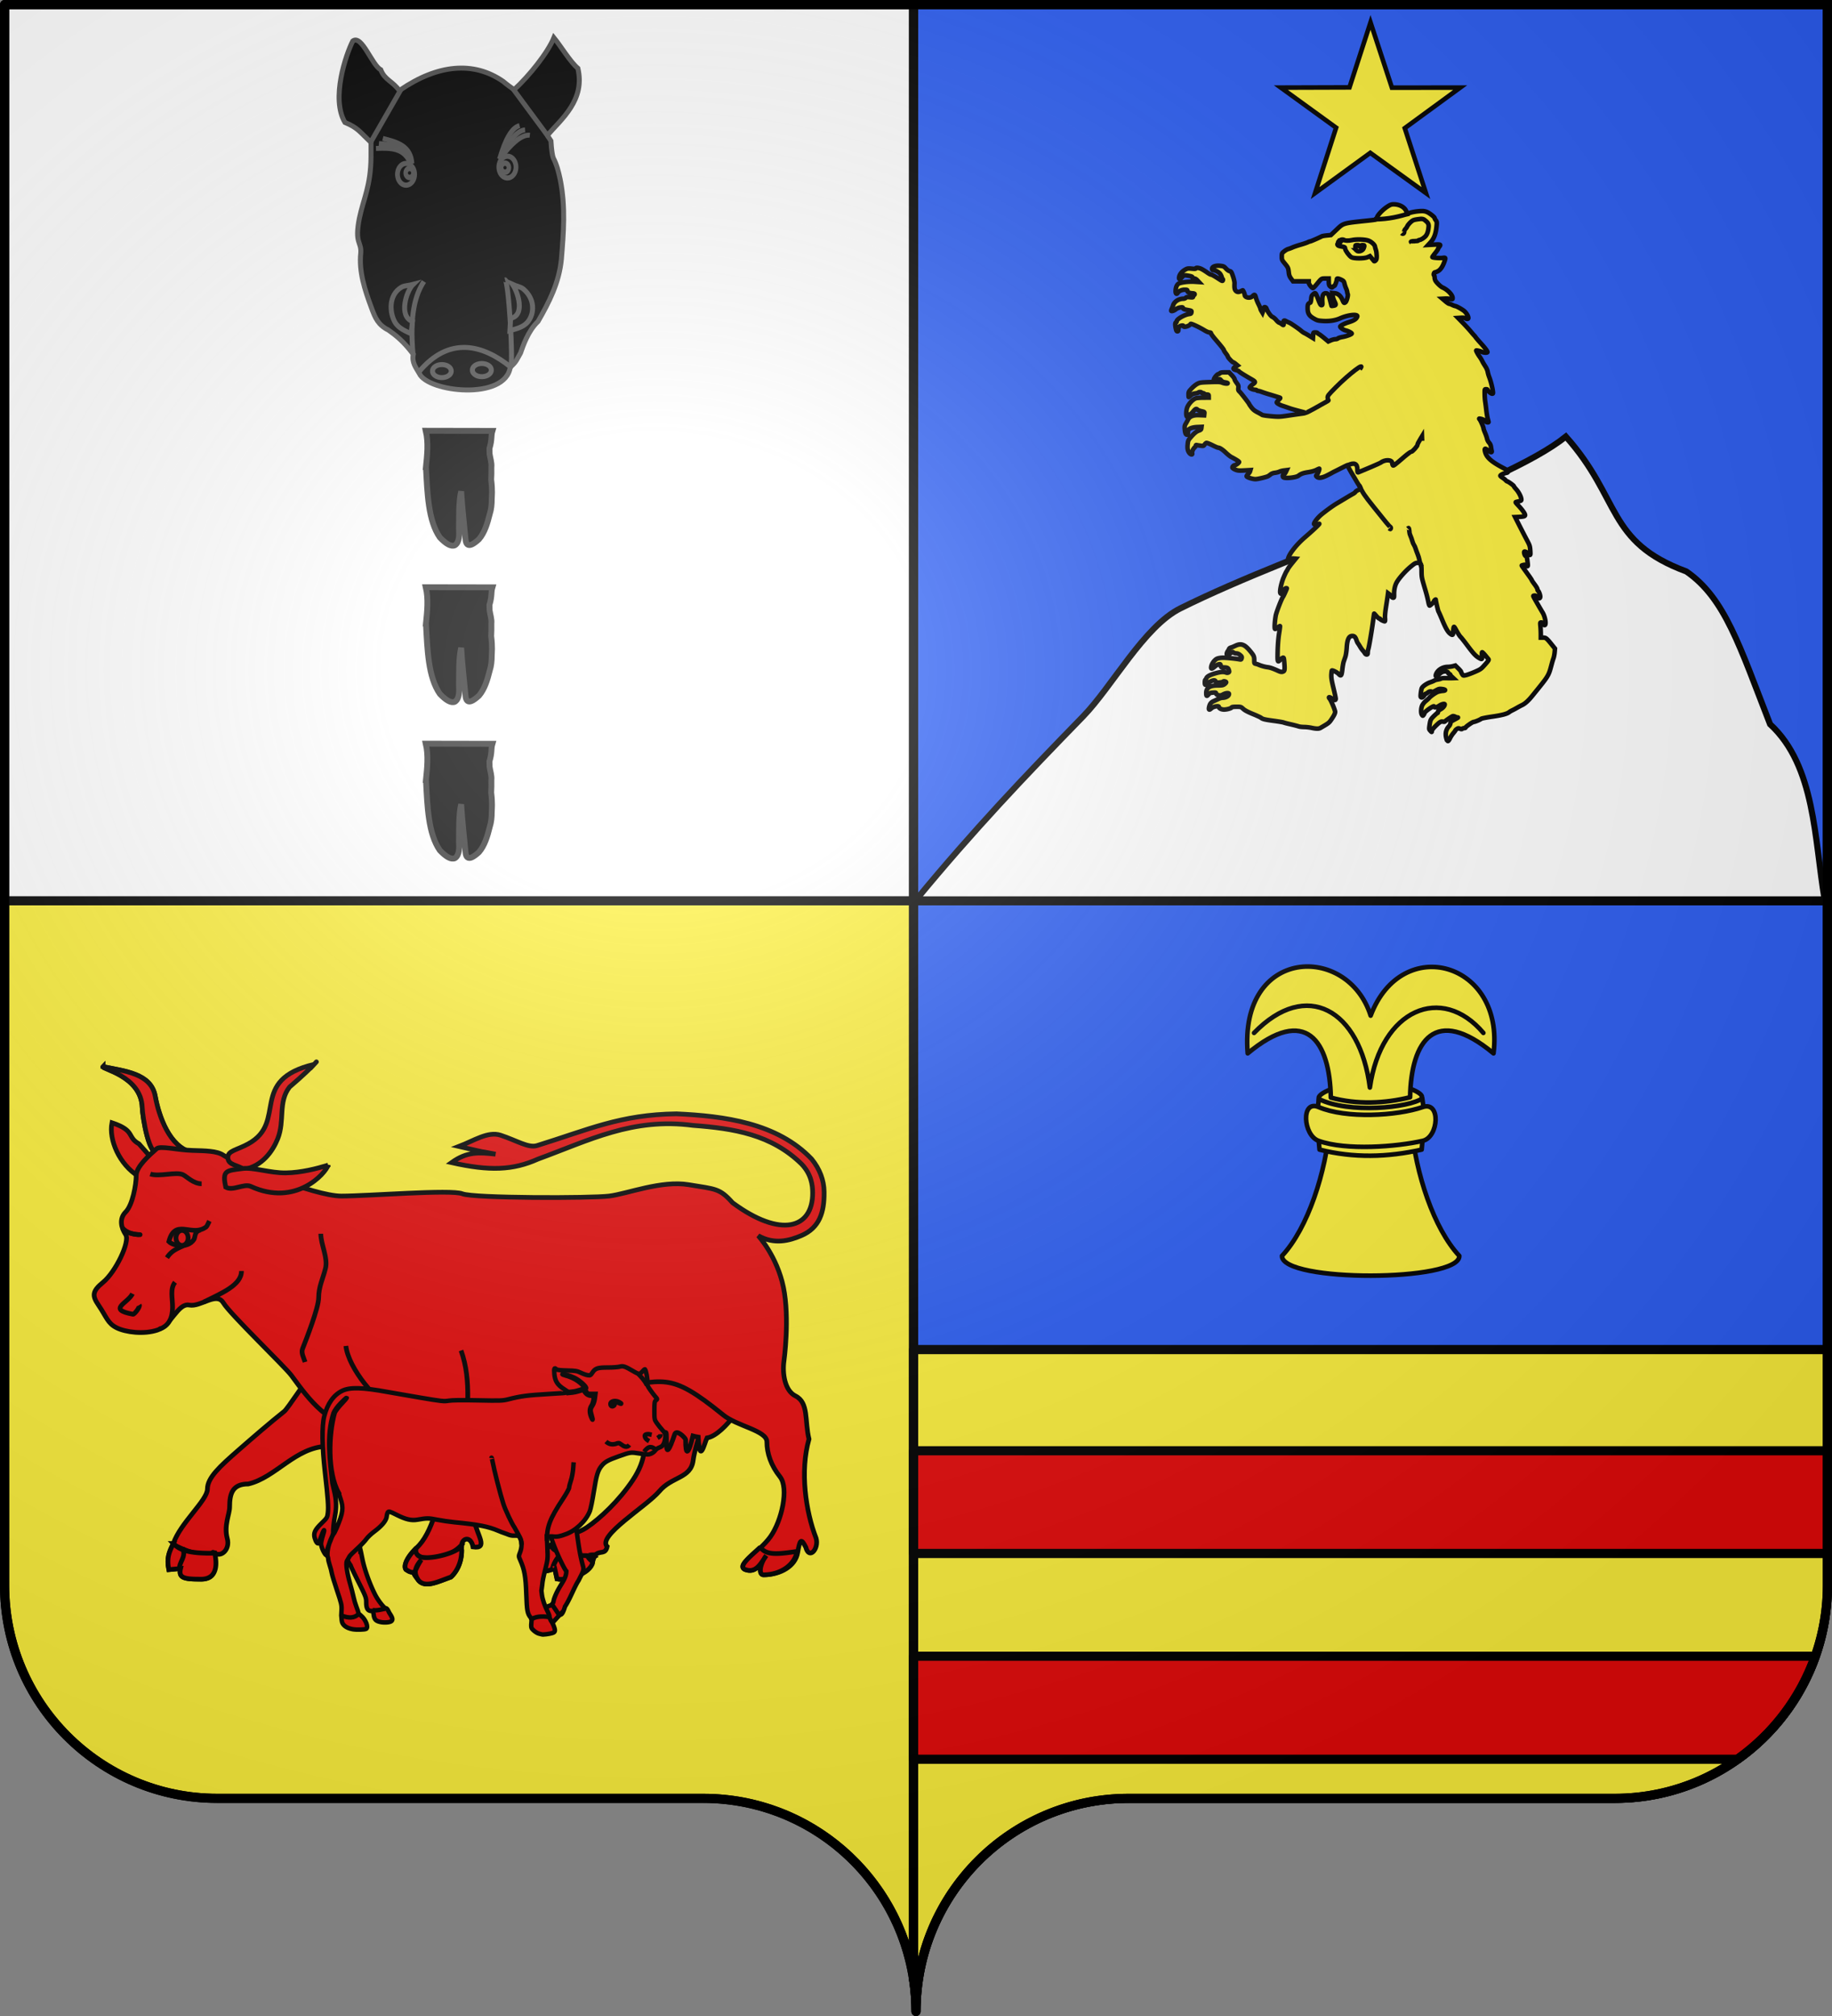 <svg xmlns="http://www.w3.org/2000/svg" xmlns:xlink="http://www.w3.org/1999/xlink" width="600" height="660" version="1.0"><rect width="100%" height="100%" fill="#808080" stroke="none"/><desc>Flag of Canton of Valais (Wallis)</desc><defs><radialGradient xlink:href="#a" id="c" cx="285.186" cy="200.448" r="300" fx="285.186" fy="200.448" gradientTransform="matrix(1.551 0 0 1.35 -227.894 -51.264)" gradientUnits="userSpaceOnUse"/><linearGradient id="a"><stop offset="0" style="stop-color:white;stop-opacity:.314"/><stop offset=".19" style="stop-color:white;stop-opacity:.251"/><stop offset=".6" style="stop-color:#6b6b6b;stop-opacity:.125"/><stop offset="1" style="stop-color:black;stop-opacity:.125"/></linearGradient></defs><g style="display:inline"><path d="M1.5 294.906V519c0 38.504 31.21 69.75 69.656 69.75h159.188c34.928 0 63.868 25.784 68.875 59.375V294.906z" style="fill:#fcef3c;fill-opacity:1;fill-rule:nonzero;stroke:#000;stroke-width:3;stroke-linecap:round;stroke-linejoin:round;stroke-miterlimit:4;stroke-dashoffset:0;stroke-opacity:1"/><path d="M299.219 294.906v353.219c.504 3.384.781 6.851.781 10.375 0-38.504 31.21-69.75 69.656-69.75h159.188c38.447 0 69.656-31.246 69.656-69.75V294.906z" style="fill:#2b5df2;fill-opacity:1;fill-rule:nonzero;stroke:#000;stroke-width:3;stroke-linecap:round;stroke-linejoin:round;stroke-miterlimit:4;stroke-dasharray:none;stroke-dashoffset:0;stroke-opacity:1"/><path d="M1.5 1.5v293.406h297.719V1.5z" style="fill:#fff;fill-opacity:1;fill-rule:nonzero;stroke:#000;stroke-width:3;stroke-linecap:round;stroke-linejoin:round;stroke-miterlimit:4;stroke-dashoffset:0;stroke-opacity:1"/><path d="M299.219 1.5v293.406H598.5V1.5z" style="fill:#2b5df2;fill-rule:evenodd;stroke:#000;stroke-width:3;stroke-linecap:butt;stroke-linejoin:miter;stroke-opacity:1"/><path d="M299.219 441.828v206.297A70.4 70.4 0 0 1 300 658.5c0-38.504 31.21-69.75 69.656-69.75h159.188c38.447 0 69.656-31.246 69.656-69.75v-77.172z" style="fill:#fcef3c;fill-opacity:1;fill-rule:nonzero;stroke:#000;stroke-width:3;stroke-linecap:round;stroke-linejoin:round;stroke-miterlimit:4;stroke-dasharray:none;stroke-dashoffset:0;stroke-opacity:1"/><path d="M594.544 542.216H299.219v33.733h269.836c11.645-8.263 20.65-20.016 25.489-33.733m-295.325-33.642H598.5v-33.623H299.22z" style="fill:#e20909;fill-opacity:1;fill-rule:nonzero;stroke:#000;stroke-width:3;stroke-linecap:round;stroke-linejoin:round;stroke-miterlimit:4;stroke-dasharray:none;stroke-dashoffset:0;stroke-opacity:1"/></g><g style="stroke:#000;stroke-width:2.378"><g style="stroke:#000;stroke-width:2.378;display:inline"><g style="fill:#e20909;fill-opacity:1;stroke:#000;stroke-width:3.074;stroke-miterlimit:4;stroke-dasharray:none;stroke-opacity:1"><g style="fill:#e20909;fill-opacity:1;stroke:#000;stroke-width:3.074"><path d="M90.915 110.998c13.966 2.96 31.328 4.318 34.064 19.253 2.453 13.384 9.417 33.25 23.905 36.659 9.91 2.331-14.95-2.823-20.98.49-6.99 3.84-11.2-23.823-11.396-29.743-.685-20.669-27.074-25.178-25.593-26.66z" style="fill:#e20909;fill-opacity:1;fill-rule:evenodd;stroke:#000;stroke-width:3.074;stroke-linecap:butt;stroke-linejoin:miter;stroke-miterlimit:4;stroke-dasharray:none;stroke-opacity:1" transform="matrix(.502 0 0 .502 -11.906 293.467)"/><path d="M90.915 110.998c13.966 2.96 31.328 4.318 34.064 19.253 2.453 13.384 9.417 33.25 23.905 36.659 9.91 2.331-14.95-2.823-20.98.49-6.99 3.84-11.2-23.823-11.396-29.743-.685-20.669-27.074-25.178-25.593-26.66zM491.214 318.25c-2.962 10.367-13.792 37.697-15.273 49.545-1.48 11.849-13.89 10.41-22.093 20.16-8.12 9.651-40.827 29.225-34.017 36.035-1.127 5.223-4.19 2.707-7.14 4.96-.517.395-1.688 2.57-1.869 3.436-1.545 7.392-17.032 14.201-23.697 12.72l-1.48-6.796c-4.812 1.723-9.414 3.028-11.849 0-.74-5.184 4.443-8.886 10.367-16.292 5.925-7.405 13.33-4.442 22.216-10.367 8.886-5.924 21.395-17.773 30.281-31.102 8.887-13.33 8.887-25.178 4.444-29.62-4.444-4.444-13.745-17.981-13.745-17.981s-18.22-13.699-21.778-16.745" style="fill:#e20909;fill-opacity:1;fill-rule:evenodd;stroke:#000;stroke-width:3.074;stroke-linecap:butt;stroke-linejoin:miter;stroke-miterlimit:4;stroke-dasharray:none;stroke-opacity:1" transform="matrix(.502 0 0 .502 -11.906 293.467)"/><path d="M384.163 422.018c1.679 2.93 24.811 10.336 26.94 7.33-8.056-.003-.497 4.156-.677 5.022-1.546 7.392-16.636 12.217-23.3 10.736l-1.482-6.796c-4.81 1.723-9.413 3.028-11.848 0-.74-5.184 4.479-11.117 10.367-16.292zM391.707 291.697c3.568 7.59 16.26 44.476 55.872 57.346.942 9.98 2.48 19.306 6.282.209.367-2.508 2.04.837 4.22.334 1.555.5-2.068 24.389 5.802 1.238 1.252-3.631 6.826 2.303 7.137 3.294-.078 11.399 1.753 9.857 4.79-2.236 1.092.303 2.277.546 3.452.736.884 18.195 3.91 4.346 5.694.535 11.822-1.858 28.636-29.6 26.09-29.36M262.52 345.324c-6.257-5.489-22.283 12.178-25.284 13.27-20.791.549-33.589 20.411-51.534 24.587-10.367 0-12.178 6.254-12.178 15.14 0 4.445-3.84 11.978-1.535 20.42 1.897 6.95-3.735 12.36-8.135 9.584-5.924-4.443 8.477 17.678-10.037 16.938-10.367 0-13.723-1.029-12.284-6.953l-7.667.74c-1.481-7.405 0-11.107 2.962-17.032 4.443-13.329 22.216-28.14 22.216-35.545s8.188-14.81 20.036-25.178c9.384-8.21 21.055-18.302 30.09-25.465 2.373-1.882 14.62-21.159 16.776-22.39M114.404 161.391c-8.103-4.48-2.056-8.594-17.65-13.782-2.181 11.121 4.915 27.272 17.16 34.81 8.076 4.97 7.283-11.849 7.283-13.33z" style="fill:#e20909;fill-opacity:1;fill-rule:evenodd;stroke:#000;stroke-width:3.074;stroke-linecap:butt;stroke-linejoin:miter;stroke-miterlimit:4;stroke-dasharray:none;stroke-opacity:1" transform="matrix(.502 0 0 .502 -11.906 293.467)"/><path d="M419.133 321.014c-12.349-3.905-52.742 23.99-60.148 28.433-16.823 6.413-35.53 6.91-53.317 8.886 0 0-38.508-1.48-42.951-7.405-26.548-8.368-35.864-20.72-48.875-38.507-4.443-5.925-39.988-39.989-44.431-47.394s-14.81 2.962-22.216 1.481c-7.405-1.48-11.848 13.33-20.734 16.292s-20.735 1.48-26.66-1.481c-5.924-2.963-6.512-6.971-11.848-14.81-4.032-5.925-4.312-8.887 2.962-14.811 8.281-6.745 17.773-26.66 14.81-31.103s-4.442-10.367 0-14.81c4.444-4.443 6.85-17.773 6.85-23.697s8.873-13.602 13.31-17.527c2.371-2.097 12.989.781 23.258 1.104 8.685.272 16.085.273 20.268 3.094 7.862 5.302 59.242 26.659 77.014 26.659 17.773 0 71.57-4.443 78.976-1.481 7.405 2.962 83.94 2.962 95.789 1.48 11.848-1.48 34.064-10.367 51.837-7.405 17.772 2.963 20.147 2.258 28.63 11.764 31.47 23.255 52.39 16.954 52.249-6.571-.039-4.937-.892-11.986-7.154-18.576-19.778-19.443-44.526-23.314-70.86-25.276-39.436-5.273-67.995 9.845-101.158 21.934-16.378 7.356-31.667 7.915-56.46 2.317 10.368-7.405 18.024-6.66 28.722-5.51-15.676-3.157.36.556-23.857-5.038 9.801-3.77 18.96-9.99 27.137-7.328 10.412 3.39 18.13 8.524 23.806 6.767 33.492-10.368 54.209-20.214 90.939-20.71 30.953 1.407 65.9 5.928 88.248 29.518 5.224 6.438 8.019 13.702 8.112 21.43.162 13.356-3.047 23.373-14.742 28.422-7.973 3.441-17.807 6.028-28.281.089 0 0 12.255 13.245 16.467 33.631s.382 47.912.382 47.912c-1.219 8.518.573 19.535 7.429 22.963 8.886 4.443 5.924 16.292 8.886 28.14-5.993 20.994-2.167 47.19 4.62 64.663 2.004 6.71-4.49 14.443-6.71 5.904-2.963-5.924-3.834-5.4-5.315 3.486s-11.153 14.287-21.693 14.462c-4.206.584-3.018-7.048 1.213-12.526-3.654 5.332-6.814 11.814-13.949 9.023-6.096-3.048 9.25-10.96 16.656-21.326 7.405-10.368 12.179-31.678 6.254-39.083-5.924-7.406-8.555-15.386-8.555-22.792 0-7.405-19.755-10.244-28.64-17.65-36.195-29.367-37.832-21.742-76.27-17.037z" style="fill:#e20909;fill-opacity:1;fill-rule:evenodd;stroke:#000;stroke-width:3.074;stroke-linecap:butt;stroke-linejoin:miter;stroke-miterlimit:4;stroke-dasharray:none;stroke-opacity:1" transform="matrix(.502 0 0 .502 -11.906 293.467)"/><path d="M233.01 219.986c0 6.97 4.79 15.687 3.048 22.651s-4.414 11.798-4.44 19.015c-.025 6.636-7.947 26.833-10.513 33.339-1.079 2.733.798 5.846 1.644 8.659M181.26 244.293c0 9.323-13.148 14.504-24.624 20.24M160.336 211.69c-1.881 3.762-1.48 3.645-3.659 4.818-8.745 4.708-18.923-6.27-22.79 8.584 2.56 2.682 12.098 4.874 16.323-1.308 1.008-1.475.13-5.466 4.44-6.192" style="fill:#e20909;fill-opacity:1;fill-rule:evenodd;stroke:#000;stroke-width:3.074;stroke-linecap:butt;stroke-linejoin:miter;stroke-miterlimit:4;stroke-dasharray:none;stroke-opacity:1" transform="matrix(.502 0 0 .502 -11.906 293.467)"/><path d="M148.78 225.265c-7.698 4.01-12.327 4.52-16.145 10.363" style="fill:#e20909;fill-opacity:1;fill-rule:evenodd;stroke:#000;stroke-width:3.074;stroke-linecap:butt;stroke-linejoin:miter;stroke-miterlimit:4;stroke-dasharray:none;stroke-opacity:1" transform="matrix(.502 0 0 .502 -11.906 293.467)"/><path d="M71.254 121.995a4.198 5.158 0 1 1-8.397 0 4.198 5.158 0 1 1 8.397 0z" style="fill:#e20909;fill-opacity:1;stroke:#000;stroke-width:3.258;stroke-miterlimit:4;stroke-dasharray:none;stroke-opacity:1" transform="matrix(.474 0 0 .474 27.843 347.444)"/><path d="M121.764 181.015c5.882 1.989 16.805-1.621 21.306.468 2.331 1.081 6.79 5.913 12.205 5.91M103.688 216.294c3.46 4.528 11.558 4.301 11.431 4.301M127.421 282.28c7.083-2.185 8.837-8.303 8.88-14.226.046-6.23-1.8-12.018 1.612-16.414M110.169 259.103c-3.19 6.38-16.72 10.206.313 13.392.903.169 4.839-4.91 4.14-6.057M249.388 293.167c1.55 14.262 20.096 37.45 33.828 43.037 17.914 8.265 15.055 9.712 23.245 23.565 2.806 7.208 5.13 14.285 5.13 20.78 0 10.367-5.923 35.545-16.29 44.432-6.666 6.665-8.278 11.717-6.797 13.939 4.962 3.502 4.756 1.138 10.088-6.289-8.79 6.115-4.67 9.648-1.81 13.433 4.45 5.278 13.178.576 21.064-2.16 0 0 7.075-5.594 7.075-17.442-1.481-8.146 5.924-10.368 7.406-2.222 10.367 1.48 2.424-8.023.943-16.91-1.157-6.942-4.122-34.223-5.644-49.93.252-20.423 4.188-40.847-3.12-61.27M228.653 109.517c-43.233 10.254-17.018 37.61-42.95 51.837-7.574 4.155-13.33 4.442-13.33 8.886 0 5.183 6.702 4.853 10.405 7.815 11.984-2.008 18.917-12.003 22.101-19.974 4.785-11.976.098-23.94 7.728-33.754 8.813-7.49 14.621-13.276 16.046-14.81 3.389-3.65 0 0 0 0zM518.156 425.661c5.523 7.559 18.084 2.282 24.513 2.282M384.616 438.065c-1.207 1.232 2.722-10.344 8.219-9.494" style="fill:#e20909;fill-opacity:1;fill-rule:evenodd;stroke:#000;stroke-width:3.074;stroke-linecap:butt;stroke-linejoin:miter;stroke-miterlimit:4;stroke-dasharray:none;stroke-opacity:1" transform="matrix(.502 0 0 .502 -11.906 293.467)"/><path d="M384.163 423.5c-2.552 5.738 27.843 7.4 29.109 6.24M292.583 427.037c2.858 1.429 4.289 3.692 6.994 4.119 8.51 1.344 18.454-1.125 24.836-7.736M135.592 422.141c8.38 4.19 19.424 9.424 29.455 5.802" style="fill:#e20909;fill-opacity:1;fill-rule:evenodd;stroke:#000;stroke-width:3.074;stroke-linecap:butt;stroke-linejoin:miter;stroke-miterlimit:4;stroke-dasharray:none;stroke-opacity:1" transform="matrix(.502 0 0 .502 -11.906 293.467)"/><path d="M142.752 424.98c2.927 5.856-2.664 9.241-1.8 13.852M237.822 175.253c-1.725 5.323-20.965 27.346-50.477 13.87-4.539-2.073-11.632 3.226-16.378.493-2.229-10.847-.037-10.732 10.872-12.124 7.436-.948 17.955 2.958 28.423 2.806 10.1-.148 20.189-2.801 27.56-5.045z" style="fill:#e20909;fill-opacity:1;fill-rule:evenodd;stroke:#000;stroke-width:3.074;stroke-linecap:butt;stroke-linejoin:miter;stroke-miterlimit:4;stroke-dasharray:none;stroke-opacity:1" transform="matrix(.502 0 0 .502 -11.906 293.467)"/><path d="M136.828 422.018c3.467 3.508 8.06 6.681 27.026 6.307.426 2.7 4.111 17.678-10.037 16.938-10.367 0-13.723-1.029-12.284-6.953l-7.667.74c-1.481-7.405 0-11.107 2.962-17.032zM519.78 424.384c3.73 5.527 11.532 4.593 23.94 2.765-1.481 8.886-10.756 15.08-21.296 15.256-4.206.584-3.018-7.048 1.213-12.526-3.654 5.332-6.814 11.814-13.949 9.023-4.407-2.204 3.187-8.14 10.092-14.518zM103.688 216.294c3.46 4.528 11.558 4.301 11.431 4.301M324.768 423.522c-2.018 3.942-16.503 8.263-24.6 7.663-4.777-.353-5.778-3.972-4.868-6.204a50 50 0 0 0-1.683 1.765c-5.247 5.789-6.46 10.153-5.113 12.174 2.261 1.595 4.243 2.37 5.37 1.606 1.348-.912 1.815-3.852 4.718-7.895-5.306 6.115-4.401 9.648-1.81 13.433 4.45 5.278 13.178.576 21.064-2.16 0 0 7.075-5.594 7.075-17.442-.198-1.09.244-3.716-.153-2.94zM384.616 438.065c-1.207 1.232 2.722-10.344 8.219-9.494" style="fill:#e20909;fill-opacity:1;fill-rule:evenodd;stroke:#000;stroke-width:3.074;stroke-linecap:butt;stroke-linejoin:miter;stroke-miterlimit:4;stroke-dasharray:none;stroke-opacity:1" transform="matrix(.502 0 0 .502 -11.906 293.467)"/><path d="M142.752 424.98c2.927 5.856-2.664 9.241-1.8 13.852" style="fill:#e20909;fill-opacity:1;fill-rule:evenodd;stroke:#000;stroke-width:3.074;stroke-linecap:butt;stroke-linejoin:miter;stroke-miterlimit:4;stroke-dasharray:none;stroke-opacity:1" transform="matrix(.502 0 0 .502 -11.906 293.467)"/></g></g></g></g><g style="fill:#e20909;stroke:#000;stroke-width:4.672;stroke-opacity:1"><g style="fill:#e20909;stroke:#000;stroke-width:4.672;stroke-opacity:1"><path d="M2306.54 299.655c-3.129 10.435-4.567 7.74-6.022 9.294a491 491 0 0 0-4.608 4.997c-5.061 5.562-5.705 5.961-7.208 4.469-1.782-1.769-4.553-10.795-4.322-14.076.157-2.231 2.527-4.355 6.088-5.456 1.718-.53 2.968-1.705 3.844-3.612l.651-2.983c4.953-14.684 12.769-19.658 12.905-29.314-2.49-2.316-23.435-44.17-20.851-63.86.318-2.426 4.913-26.24 5.096-28.459l.62.26c-.007.4 3.82.556 8.505.348a69 69 0 0 0 4.087-.293c14.17 26.843 11.584 57.485 20.112 87.498.95 4.18-1.054 6.332-4.713 14.006-4.35 6.45-9.135 19.765-14.184 27.18zM2092.405 235.71c.949-.975.633.39.743 1.31s.437 2.734.468 3.227c.161-.16 1.099 4.539 2.264 10.308 2.111 10.459 7.436 25.348 13.092 36.603 3.204 6.377 9.866 14.832 11.269 14.302 1.866.309 2.801 3.63 3.915 5.328 3.07 4.564 3.542 6.67 1.813 8.105-1.59 1.32-7.09 1.777-11.201.93-4.91-1.012-6.557-2.731-7.19-7.502-.466-3.515-.77-4.005-2.485-4.005-3.62 0-5.251-2.69-5.251-8.663 0-5.114-.352-6.069-7.489-20.326-5.715-11.417-8.439-17.132-8.785-18.485-.867-1.08-1.458-2.128-2.142-3.347-.64-1.219-2.376-1.671-2.307-2.87.46-1.198 5.137-6.576 10.394-11.95.971-.993 1.944-1.99 2.892-2.965z" style="fill:#e20909;stroke:#000;stroke-width:4.672;stroke-opacity:1" transform="matrix(.315 0 0 .315 -541.503 431.542)"/><path d="m2281.985 283.3.847-6.233c.202-3.263 1.134-7.863 2.872-14.785 2.96-11.792 2.993-12.107 2.477-23.695l-.523-11.745h5.82c5.121.793 9.157-.587 13.131-2.089 10.557-3.334 21.813-13.975 25.753-24.345.863-2.272 2.672-11.079 4.02-19.572 2.865-18.052 4.271-22.679 8.393-27.606 3.3-3.945 6.645-5.772 17.74-9.693 12.398-4.381 12.07-4.338 21.722-2.852 7.857 1.21 9.163 1.226 11.749.146 1.6-.668 3.524-2.155 4.277-3.303.752-1.148 2.649-2.51 4.214-3.027 3.657-1.207 5.405-3.941 6.182-9.672.62-4.566.603-4.615-2.828-8.433-1.898-2.112-4.563-5.447-5.923-7.41-2.395-3.458-2.473-3.868-2.473-12.98 0-8.01.215-9.566 1.442-10.464 1.848-1.35 1.84-1.404-.676-4.247-1.165-1.317-3.582-4.516-5.37-7.11-2.828-4.097-3.188-5.123-2.752-7.846.447-2.796-1.258-11.987-2.443-13.172-.24-.24-1.411.723-2.603 2.14-2.668 3.17-3.807 3.185-9.027.11-9.016-5.31-11.11-6.042-14.437-5.045-1.684.505-7.136.918-12.116.918-11.01 0-13.436.757-16.307 5.096-2.051 3.1-2.417 3.303-5.155 2.859-1.621-.263-4.856-1.412-7.189-2.554-3.711-1.816-5.494-2.103-14.245-2.296-6.64-.146-10.35-.567-11.034-1.25-2.09-2.094-2.584-1-2.11 4.67.635 7.557 3.128 11.49 10.108 15.94 2.913 1.857 5.19 3.484 5.058 3.615s-10.05.808-22.039 1.504c-21.09 1.223-28.086 2.157-41.168 5.495-5.677 1.448-8.234 1.534-31.32 1.055-16.773-.348-26.92-.22-30.494.381-4.94.832-7.247.583-29.671-3.207-13.372-2.26-28.393-4.862-33.38-5.782-26.432-4.88-39.652-5.237-47.72-1.29-8.98 4.394-15.275 13.344-18.641 26.507-2.577 10.077-2.284 31.338.807 58.464 3.08 27.025 3.707 35.984 2.947 42.066-.58 4.648-.841 5.071-6.579 10.662-6.855 6.679-8.454 10.057-7.114 15.031 1.096 4.071 2.985 6.695 4.026 5.592.428-.454 1.578-3.274 2.555-6.267s2.304-6.146 2.946-7.006c.715-.956.384.931-.85 4.856-1.112 3.53-2.017 7.61-2.013 9.066.01 3.402 3.493 10.9 5.704 12.28-.565-7.007 5.946-18.72 6.88-23.39-.235-2.982.661-12.162 1.911-18.234 1.703-8.27 1.424-16.277-.894-25.702-.877-3.569-1.632-6.856-1.916-8.315-2.191-21.227-6.658-48.78 1.258-72.53 1.1-2.737 3.858-6.548 7.662-10.467 3.134-3.228 5.877-5.69 6.096-5.47.22.219-2.084 2.97-5.12 6.112-3.034 3.142-6.32 7.397-7.303 9.455-6.314 22.088-7.773 62.238 4.223 83.452-.128.13.653 2.832 1.735 6.005 3.29 9.649 2.67 14.368-3.98 30.278-1.465 3.507-2.981 6.382-3.369 6.388-5 8.233-7.09 19.254-6.062 23.585.369.608.585 1.33.585 2.045 0 1.18.697 4.17 1.549 6.647.852 2.476 1.814 6.15 2.138 8.165s2.817 10.263 5.539 18.33c4.459 13.213 4.921 15.215 4.661 20.193l-.288 5.525s.196 1.328.497 5.38c.317 4.28 4.194 7.775 11.374 9.08 4.05.737 12.58.485 14.035-.414 2.642-1.633-.505-9.718-5.306-13.634l-2.756-2.464c-.097-1.451-.827-3.578-2.163-7.014-1.057-2.72-2.37-7.17-2.916-9.89-.547-2.72-2.276-9.396-3.842-14.836-2.896-10.057-4.27-19.662-3.204-22.392l2.938-5.225c.398-.742 3.914-4.247 7.814-7.788 3.9-3.54 8.175-8.012 9.499-9.937s4.924-5.37 8-7.656c7.54-5.608 11.88-10.49 13.043-14.682.25-1.903.466-3.726 1.335-5.498 1.06-1.386 1.631-1.223 9.53 2.716 9.303 4.64 15.03 5.952 21.244 4.869 10.027-1.748 11.648-1.749 20.402-.008 4.854.965 12.82 2.142 17.702 2.614 25.445 2.465 35.272 4.368 45.964 8.9 2.665 1.13 4.565 1.863 5.615 2.19 3.691 1.108 6.758 3.112 10.716 2.858 5.146 0 5.22.033 6.593 2.913 1.832 3.841 1.759 9.284-.195 14.426-1.577 4.15-1.577 4.187.132 8.045 4.441 10.024 5.699 17.026 6.32 35.194.606 17.68 1.098 20.342 4.567 24.677.172.215.535 1.35.925 2.606l-.38 4.98c-.077 2.933.323 3.78 2.81 5.964 1.595 1.4 3.913 2.77 5.152 3.043 1.238.272 2.622.634 3.075.802 1.185.442 7.78-.394 10.92-1.383 2.002-.63 2.68-1.323 2.68-2.74 0-2.374-2.161-7.622-4.213-10.23l-1.514-3.574c.377-.92-.284-2.702-1.796-5.678-3.19-6.276-5.445-12.947-6.023-17.818z" style="fill:#e20909;stroke:#000;stroke-width:4.672;stroke-opacity:1" transform="matrix(.315 0 0 .315 -541.503 431.542)"/><path d="M2353.947 90.327c-1.392-3.63 4.123-5.61 8.835-3.173 1.431.74 2.417 1.531 2.19 1.758-.227.226-1.54-.172-2.92-.885-3.537-1.829-5.355-1.734-4.307.225.561 1.047.519 1.819-.135 2.472-1.359 1.359-3.06 1.174-3.663-.397z" style="fill:#e20909;stroke:#000;stroke-width:4.672;stroke-opacity:1" transform="matrix(.315 0 0 .315 -541.503 431.542)"/><path d="M2287.817 231.375c-.475-14 2.85-22.814 16.277-43.134 3.806-5.761 6.716-11.04 6.716-12.182 0-1.11.805-4.323 1.79-7.142.983-2.82 2.037-8.278 2.341-12.131l.553-7.006M2230.062 145.362c.04-1.196.58.606 1.198 4.006 1.598 8.779 8.072 34.108 11.128 43.535 2.095 6.463 8.76 20.633 11.504 24.46.325.454 2.126 3.668 4.003 7.143 2.831 5.242 3.412 7.097 3.412 10.892M2382.558 57.765c3.156 3.375 6.376 6.363 9.16 11.978M2310.579 76.731l4.263-.53c2.373 0 12.477-3.138 12.477-3.874 0-.235-1.762-2.052-3.915-4.038-4.253-3.923-9.908-6.938-16.096-8.58-2.166-.574-3.753-1.23-3.526-1.456.641-.641 7.847 1.468 12.41 3.632 5.682 2.696 13.484 9.815 12.182 11.117-.745.745-.688 1.517.244 3.321 1.093 2.113 1.635 2.35 5.375 2.35h4.159l-.588 4.74c-.349 2.81-1.38 5.906-2.532 7.608-2.267 3.346-2.363 4.758-.697 10.247 1.522 5.019 1.072 5.833-.732 1.324-1.814-4.534-1.689-8.75.345-11.606.926-1.3 1.892-4.14 2.148-6.308l.464-3.944-3.101-.068c-2.988-.064-6.153-2.444-7.124-5.356-.254-.761-1.31-.692-4.414.289-3.69 1.165-5.945 1.704-11.389 2.183z" style="fill:#e20909;stroke:#000;stroke-width:4.672;stroke-miterlimit:4;stroke-dasharray:none;stroke-opacity:1" transform="matrix(.315 0 0 .315 -541.503 431.542)"/><path d="M2388.787 138.785c5.134-7.09 8.523-4.959 12.02-2.225M2405.951 120.586c.019 2.058-1.73 2.937-3.308 3.93M2396.645 121.207c-1.65-.325-3.128-.995-5.156-.563-2.309.416-2.34 1.495-1.572 3.516.735 1.432 2.174 2.642 4.04 3.664M2349.081 128.238c3.453 3.208 6.905 3.262 10.358 2.342 2.49-1.032 3.266-1.094 5.297.488 3.079 2.347 6.1 3.94 8.748.686" style="fill:#e20909;fill-rule:evenodd;stroke:#000;stroke-width:4.672;stroke-linecap:butt;stroke-linejoin:miter;stroke-opacity:1" transform="matrix(.315 0 0 .315 -541.503 431.542)"/></g><path d="M2271.738 312.705c6.59-3.678 14.35-2.561 18.405-2.068M2293.407 298.084l7.203 10.668M2074.449 309.19c6.902 2.659 12.945 2.839 17.371-1.655M2106.296 303.399c5.336.8 9.106-.75 13.443-1.448" style="fill:#e20909;fill-rule:evenodd;stroke:#000;stroke-width:4.672;stroke-linecap:butt;stroke-linejoin:miter;stroke-opacity:1" transform="matrix(.315 0 0 .315 -541.503 431.542)"/></g><path d="M139.506 153.756c.463 8.665.71 17.528 4.557 23.068 2.016 2.105 3.713 3.12 4.941 2.543 1.59-1.078 1.39-3.69 1.324-5.39.065-4.255-.11-8.749.712-12.246.356 5.812.946 10.456 1.424 15.663.274 3.65 3.137 1.157 4.414 0 1.827-2.148 2.736-5.083 3.516-8.227.521-1.598.655-3.2.657-4.868.022-1.163.268-2.692-.186-6.413.055-1.27.113-2.53.067-4.065.162-1.52-.396-2.932-.588-4.393-.043-.44.012-.818-.04-1.741.93-3.106.435-4.006.96-5.748l-21.81-.04c.912 3.91.448 7.94.052 11.857z" style="fill:#000;fill-rule:evenodd;stroke:#313131;stroke-width:1.925;stroke-linecap:butt;stroke-linejoin:miter;stroke-opacity:1;display:inline" transform="translate(0 -.866)"/><g style="stroke:#4d4d4d;stroke-width:3;stroke-opacity:1"><path d="M-794.653 52.786c3.463-10.928 8.502-20.996 17.757-28.765 22.387-15.287 44.171-17.596 62.13-5.085 4.47 3.882 9.704 6.666 13.804 10.96 5.977 6.887 9.637 17.211 15.028 24.958.336 5.518.811 8.38 1.344 10.15 2.16 4.091 3.28 8.494 4.233 13.012 3.393 16.77 2.026 32.518.749 48.287-1.376 14.183-7.444 26.021-14.098 37.566-6.188 5.901-9.11 14.985-10.595 19.115-1.707 2.805-2.52 5.611-6.173 8.417-2.921 20.522-49.862 15.203-54.997 3.929-1.958-3.5-4.677-6.618-3.628-11.62-5.928-7.85-10.541-11.429-15.026-14.59-6.15-3.09-7.975-7.204-10.194-13.31-4.1-10.997-7.758-22.028-6.507-33.436.37-6.911-3.86-5.45-.862-20.764 2.507-11.956 6.872-19.454 7.035-37.039z" style="fill:#000;fill-rule:evenodd;stroke:#4d4d4d;stroke-width:3;stroke-linecap:butt;stroke-linejoin:miter;stroke-opacity:1" transform="matrix(.542 0 0 .542 552.21 16.403)"/><path d="M-765.675 194.325c18.215-21.777 38.52-16.558 55.556-2.777M-762.698 139.762c-5.203 8.06-8.702 19.895-6.548 44.246" style="fill:#000;fill-rule:evenodd;stroke:#4d4d4d;stroke-width:3;stroke-linecap:butt;stroke-linejoin:miter;stroke-opacity:1" transform="matrix(.542 0 0 .542 552.21 16.403)"/><path d="M-710.317 191.548c1.869-1.708-1.209-53.32-3.373-52.778" style="fill:#000;fill-rule:evenodd;stroke:#4d4d4d;stroke-width:3;stroke-linecap:butt;stroke-linejoin:miter;stroke-opacity:1" transform="matrix(.542 0 0 .542 552.21 16.403)"/><path d="M-751.984 194.623a2.183 1.488 0 1 1-4.365 0 2.183 1.488 0 1 1 4.365 0z" style="opacity:1;fill:#000;fill-opacity:1;stroke:#4d4d4d;stroke-width:1.159;stroke-linecap:butt;stroke-linejoin:round;stroke-miterlimit:4;stroke-dasharray:none;stroke-opacity:1" transform="matrix(1.402 0 0 1.402 1202.06 -151.372)"/><path d="M-751.984 194.623a2.183 1.488 0 1 1-4.365 0 2.183 1.488 0 1 1 4.365 0z" style="opacity:1;fill:#000;fill-opacity:1;stroke:#4d4d4d;stroke-width:1.147;stroke-linecap:butt;stroke-linejoin:round;stroke-miterlimit:4;stroke-dasharray:none;stroke-opacity:1" transform="translate(1226.464 -154.618)scale(1.417)"/><path d="M-767.063 74.286a5.556 6.548 0 1 1-11.112 0 5.556 6.548 0 1 1 11.112 0z" style="opacity:1;fill:#000;fill-opacity:1;stroke:#4d4d4d;stroke-width:3.104;stroke-linecap:butt;stroke-linejoin:round;stroke-miterlimit:4;stroke-dasharray:none;stroke-opacity:1" transform="matrix(.505 0 0 .543 523.156 16.73)"/><path d="M-767.063 74.286a5.556 6.548 0 1 1-11.112 0 5.556 6.548 0 1 1 11.112 0z" style="opacity:1;fill:#000;fill-opacity:1;stroke:#4d4d4d;stroke-width:3.104;stroke-linecap:butt;stroke-linejoin:round;stroke-miterlimit:4;stroke-dasharray:none;stroke-opacity:1" transform="matrix(.505 0 0 .543 556.361 14.365)"/><path d="M-770.238 68.73c-2.394-10.677-11.06-11.424-19.643-12.301M-717.095 65.977c7.425-9.91 13.653-15.103 18.425-14.555" style="fill:none;fill-rule:evenodd;stroke:#4d4d4d;stroke-width:3;stroke-linecap:butt;stroke-linejoin:miter;stroke-opacity:1" transform="matrix(.542 0 0 .542 552.21 16.403)"/><path d="M-770.552 68.99c-3.787-10.266-12.475-9.858-21.1-9.591" style="fill:none;fill-rule:evenodd;stroke:#4d4d4d;stroke-width:3;stroke-linecap:butt;stroke-linejoin:miter;stroke-opacity:1" transform="matrix(.542 0 0 .542 552.21 16.403)"/><path d="M-769.959 68.462c-.76-10.916-9.214-12.958-17.567-15.118M-716.903 65.77c3.408-11.906 7.379-18.977 12.033-20.164" style="fill:none;fill-rule:evenodd;stroke:#4d4d4d;stroke-width:3;stroke-linecap:butt;stroke-linejoin:miter;stroke-opacity:1" transform="matrix(.542 0 0 .542 552.21 16.403)"/><path d="M-716.988 65.88c5.484-11.102 10.656-17.347 15.448-17.683" style="fill:none;fill-rule:evenodd;stroke:#4d4d4d;stroke-width:3;stroke-linecap:butt;stroke-linejoin:miter;stroke-opacity:1" transform="matrix(.542 0 0 .542 552.21 16.403)"/><path d="M-769.444 74.782a2.381 2.282 0 1 1-4.762 0 2.381 2.282 0 1 1 4.762 0z" style="opacity:1;fill:#000;fill-opacity:1;stroke:#4d4d4d;stroke-width:2.765;stroke-linecap:butt;stroke-linejoin:round;stroke-miterlimit:4;stroke-dasharray:none;stroke-opacity:1" transform="matrix(.532 0 0 .649 544.744 8.084)"/><path d="M-769.444 74.782a2.381 2.282 0 1 1-4.762 0 2.381 2.282 0 1 1 4.762 0z" style="opacity:1;fill:#000;fill-opacity:1;stroke:#4d4d4d;stroke-width:2.765;stroke-linecap:butt;stroke-linejoin:round;stroke-miterlimit:4;stroke-dasharray:none;stroke-opacity:1" transform="matrix(.532 0 0 .649 576.016 6.365)"/><path d="M-794.841 55.635c-6.383-6.083-7.74-8.75-15.565-11.949-8.578-14.503.671-41.138 4.74-49.162 5.437-4.112 11.637 14.656 16.887 17.328 2.513 6.415 7.025 6.614 11.596 13.029zM-708.333 24.087c9.589-8.796 20.64-22.773 24.206-31.57 4.182 5.117 9.87 14.597 14.474 18.482 4.523 19.132-9.81 30.563-18.442 40.47zM-770.437 171.31c-3.05-1.482-7.478-3.12-9.691-6.886-3.272-5.567-4.192-16.485 3.964-21.241 1.774-1.035 4.329-.937 6.918-1.635-4.026 3.94-8.933 19.18-.33 22.395zM-710.697 169.415c3.255-.95 7.895-1.823 10.708-5.165 4.158-4.94 4.605-13.927-2.639-19.981-1.576-1.318-4.111-1.648-6.547-2.77 3.31 4.56 7.883 18.78-1.137 20.51z" style="fill:#000;fill-rule:evenodd;stroke:#4d4d4d;stroke-width:3;stroke-linecap:butt;stroke-linejoin:miter;stroke-opacity:1" transform="matrix(.542 0 0 .542 552.21 16.403)"/></g><path d="M139.506 256.196c.463 8.664.71 17.528 4.557 23.068 2.016 2.104 3.713 3.118 4.941 2.543 1.59-1.078 1.39-3.691 1.324-5.391.065-4.254-.11-8.748.712-12.246.356 5.812.946 10.456 1.424 15.663.274 3.65 3.137 1.157 4.414 0 1.827-2.148 2.736-5.083 3.516-8.226.521-1.599.655-3.2.657-4.868.022-1.163.268-2.693-.186-6.414.055-1.27.113-2.53.067-4.065.162-1.52-.396-2.932-.588-4.393-.043-.44.012-.818-.04-1.74.93-3.107.435-4.006.96-5.749l-21.81-.039c.912 3.91.448 7.939.052 11.857zM139.506 204.976c.463 8.664.71 17.528 4.557 23.068 2.016 2.104 3.713 3.119 4.941 2.543 1.59-1.078 1.39-3.691 1.324-5.39.065-4.255-.11-8.749.712-12.247.356 5.813.946 10.457 1.424 15.664.274 3.65 3.137 1.157 4.414 0 1.827-2.149 2.736-5.083 3.516-8.227.521-1.598.655-3.2.657-4.868.022-1.163.268-2.693-.186-6.413.055-1.27.113-2.53.067-4.066.162-1.52-.396-2.931-.588-4.393-.043-.439.012-.818-.04-1.74.93-3.106.435-4.006.96-5.749l-21.81-.038c.912 3.91.448 7.938.052 11.856z" style="fill:#000;fill-rule:evenodd;stroke:#313131;stroke-width:1.925;stroke-linecap:butt;stroke-linejoin:miter;stroke-opacity:1;display:inline" transform="translate(0 -.866)"/><g style="fill:#fcef3c;stroke:#000;stroke-width:2.966;stroke-opacity:1;display:inline"><g style="fill:#fcef3c;stroke:#000;stroke-width:2.966;stroke-miterlimit:4;stroke-dasharray:none;stroke-opacity:1"><path d="M483.094 124.241c.155 31.801-67.858 28.203-66.769.626 0-3.282 15.09-9.91 33.683-9.91 18.594 0 33.086 6.002 33.086 9.284" style="fill:#fcef3c;fill-opacity:1;fill-rule:evenodd;stroke:#000;stroke-width:2.966;stroke-linecap:round;stroke-linejoin:round;stroke-miterlimit:4;stroke-dasharray:none;stroke-dashoffset:0;stroke-opacity:1" transform="matrix(.506 0 0 .506 221.248 296.189)"/><path d="M449.913 71.763c-14.777-46.772-85.242-44.521-79.591 24.411 37.745-31.382 53.12-8.014 53.799 28.61 16.906 4.685 35.107 3.799 51.316-.21.66-36.623 16.253-59.783 53.998-28.4 7.367-59.077-59.376-77.846-79.522-24.41m-26.226 69.993c-2.744 31.608-14.395 67.433-31.163 85.465-.207 17.181 115.185 16.895 114.779 0-16.562-17.81-28.172-52.975-31.12-84.293z" style="fill:#fcef3c;fill-rule:evenodd;stroke:#000;stroke-width:2.966;stroke-linecap:round;stroke-linejoin:round;stroke-miterlimit:4;stroke-dasharray:none;stroke-opacity:1" transform="matrix(.506 0 0 .506 221.248 296.189)"/><path d="M416.421 125.72c-2.076 12.848-.516 20.771.399 32.725 22.039 5.561 44.078 5 66.117 0 .915-11.954 2.475-20.294.398-33.143-8.528 6.092-47.542 10.029-66.914.417" style="fill:#fcef3c;fill-opacity:1;fill-rule:evenodd;stroke:#000;stroke-width:2.966;stroke-linecap:round;stroke-linejoin:round;stroke-miterlimit:4;stroke-dasharray:none;stroke-dashoffset:0;stroke-opacity:1" transform="matrix(.506 0 0 .506 221.248 296.189)"/><path d="M522.872 82.946c-26.879-31.824-66.232-15.408-73.458 35.34-6.372-50.345-41.02-70.336-74.973-35.34" style="fill:none;fill-rule:evenodd;stroke:#000;stroke-width:2.966;stroke-linecap:round;stroke-linejoin:round;stroke-miterlimit:4;stroke-dasharray:none;stroke-opacity:1" transform="matrix(.506 0 0 .506 221.248 296.189)"/><path d="M416.192 130.905c-11.463-4.896-10.07 18.233 0 21.853 17.88 6.428 50.588 3.867 67.443 0 10.4-2.386 11.758-25.91 0-21.853-16.795 5.794-49.602 7.62-67.443 0" style="fill:#fcef3c;fill-opacity:1;fill-rule:evenodd;stroke:#000;stroke-width:2.966;stroke-linecap:round;stroke-linejoin:round;stroke-miterlimit:4;stroke-dasharray:none;stroke-dashoffset:0;stroke-opacity:1" transform="matrix(.506 0 0 .506 221.248 296.189)"/></g></g><path d="M300.142 294.445c18.963-22.956 35.077-39.872 54.56-59.879 9.568-9.826 19.948-29.456 31.878-35.396 39.125-19.48 105.635-39.702 126.256-56.248 18.212 20.445 13.2 34.44 39.455 44.162 12.71 8.736 17.502 24.574 27.429 50.014 14.84 13.681 14.486 37.62 17.856 57.347z" style="opacity:1;fill:#fff;fill-rule:evenodd;stroke:#000;stroke-width:2;stroke-linecap:butt;stroke-linejoin:miter;stroke-opacity:1"/><g style="display:inline"><path d="M5918.553 967.617c-2.71-9.048-1.141-16.742 4.643-22.758 1.123-1.168 2.19-3.414 2.37-4.991.256-2.23 1.329-3.4 4.829-5.267 9.379-5 9.542-5.106 7.864-5.112-.9-.003-2.868-.646-4.374-1.427-1.507-.782-3.47-1.148-4.365-.815-2.234.833-12.969 8.174-13.712 9.377-.332.537-1.929.685-3.549.329-3.636-.799-5.986.651-13.931 8.597-3.712 3.712-5.933 6.771-5.933 8.173 0 2.197-.047 2.188-2.502-.46-2.404-2.592-2.464-2.968-1.525-9.594 1.104-7.778 1.728-9.757 3.963-12.558 2.402-3.01 9.471-9.602 10.314-9.616.412-.007.75-.886.75-1.955 0-1.278 1.638-2.863 4.79-4.634 4.16-2.339 7.21-5.987 7.21-8.623 0-1.847-5.453-.585-9.5 2.2-4.729 3.253-9.5 3.998-9.5 1.483 0-2.49-16.962 9.326-17.032 11.865-.017.634-.692 2.025-1.5 3.093-1.453 1.921-1.483 1.921-2.936 0-2.203-2.912-1.93-11.988.511-17.03 1.124-2.322 3.91-5.727 6.193-7.566 2.282-1.84 4.85-4.175 5.706-5.188 3.12-3.692 12.657-10.291 16.558-11.457 2.2-.657 5.765-1.309 7.923-1.448 6.104-.393 5.575-2.484-.831-3.284-5.101-.637-6.021-.416-12.057 2.902-3.595 1.976-6.535 3.203-6.535 2.727 0-2.098-4.199-1.801-6.92.49-1.578 1.327-3.366 2.413-3.975 2.413-.608 0-1.12.337-1.137.75-.017.412-1.117 1.983-2.443 3.49-1.6 1.817-2.978 2.523-4.091 2.096-1.424-.546-1.582-1.592-1.039-6.892.352-3.436 1.088-7.53 1.634-9.098 1.199-3.439 8.55-8.66 15.47-10.989 2.75-.925 5.9-2.261 7-2.969s4.026-1.596 6.5-1.974c2.476-.378 5.046-1.116 5.712-1.64.666-.525 4.49-.865 8.5-.757s8.592.149 10.185.09l2.896-.107-2.646-2.452c-1.455-1.35-2.646-2.894-2.646-3.433 0-.54-.9-1.266-2-1.615-1.1-.35-2-1.271-2-2.049 0-.777-1.128-1.696-2.507-2.042-4.426-1.111-8.954.46-13.263 4.6-2.284 2.195-4.62 3.99-5.191 3.99-1.46 0-1.292-2.615.372-5.799 3.485-6.672 11.652-11.2 20.2-11.2 2.398 0 6.373-.539 8.833-1.196l4.472-1.197 5.04 4.947c2.773 2.72 5.043 5.396 5.046 5.946s.869 2.415 1.923 4.145c1.896 3.108 1.975 3.134 6.723 2.12 2.643-.563 9.766-3.182 15.829-5.82 10.577-4.603 11.317-5.13 18.289-13.025 6.318-7.155 7.09-8.436 5.924-9.824-.739-.878-3.291-3.959-5.673-6.846s-4.774-5.25-5.316-5.25c-.608 0-.746 2.3-.359 6 .725 6.937.055 7.36-5.94 3.75-5.593-3.369-9.768-7.916-20.427-22.25-5.318-7.15-10.665-13.883-11.885-14.963-1.22-1.079-4.307-5.797-6.862-10.484-4.173-7.656-4.716-8.27-5.337-6.037-.38 1.366-.737 4.846-.791 7.734-.113 5.9-1.19 6.54-5.419 3.214-4.319-3.398-8.044-9.861-14.12-24.5-3.187-7.68-6.188-14.455-6.668-15.054-.69-.862-4.893-19.023-4.893-21.143 0-.282-.675.048-1.5.733s-1.5 1.655-1.5 2.156c0 1.215-6.673 7.844-7.896 7.844-.53 0-1.466-2.588-2.082-5.75-1.257-6.451-3.178-14.073-5.607-22.25-6.526-21.961-6.559-22.126-6.649-34-.094-12.393-.926-14.013-7.171-13.975-3.562.021-5.159.9-12.26 6.75-9.231 7.604-20.53 20.277-24.719 27.725-3.224 5.733-4.906 13.462-4.73 21.75.104 4.954-.133 5.75-1.714 5.75-1.009 0-2.388-1.013-3.065-2.25s-2.3-3.038-3.607-4l-2.377-1.751-.636 4.75c-.35 2.613-1.672 11.276-2.94 19.25-1.425 8.962-2.114 16.697-1.803 20.25.332 3.791.132 5.75-.586 5.75-1.744 0-8.158-3.29-8.158-4.184 0-.449-.653-.815-1.45-.815-.798 0-3.134-2.014-5.192-4.476-2.057-2.461-3.851-4.365-3.986-4.23-.136.136-.97 5.862-1.855 12.726-2.065 16.014-7.246 46.62-8.528 50.379-.544 1.595-.99 4.407-.99 6.25 0 2.664-.402 3.35-1.964 3.35-1.08 0-2.493-.986-3.138-2.192-.646-1.206-2.252-3.344-3.57-4.75-1.317-1.407-3.567-4.582-5-7.057s-3.162-5.175-3.843-6-1.837-3.3-2.568-5.5c-1.876-5.641-3.714-7.5-7.416-7.5-6.098 0-9.038 6.162-9.928 20.811-.4 6.593-1.441 13.476-2.494 16.5a908 908 0 0 0-2.976 8.689c-.644 1.925-1.696 8.112-2.338 13.75-1.297 11.368-2.322 12.512-6.84 7.63-2.544-2.75-10.792-6.845-11.786-5.852-.318.319-.748 3.592-.954 7.275-.298 5.32.466 10.162 3.72 23.56 2.253 9.276 4.096 17.938 4.096 19.25 0 3.14-2.379 3.098-6.589-.113-4.62-3.524-7.23-3.252-4.04.421 2.246 2.587 9.633 20.381 9.58 23.08-.055 2.902-1.966 6.713-7.195 14.351-3.6 5.257-4.59 6.003-19.115 14.383-2.785 1.607-7.596 1.534-15.641-.235-3.575-.787-9.393-1.446-12.93-1.465-3.535-.02-7.81-.455-9.5-.967-4.73-1.437-10.402-2.882-18.07-4.606-3.85-.866-7.984-1.976-9.187-2.468s-9.222-1.84-17.819-2.995c-15.88-2.134-19.805-3.089-22.492-5.469-.826-.731-7.352-3.727-14.502-6.656-8.97-3.675-14.275-6.497-17.112-9.1-4.045-3.713-4.243-3.774-12.167-3.774-5.2 0-8.19.409-8.44 1.155-.53 1.594-8.385 3.811-13.566 3.83-4.66.016-9.215-2.321-9.215-4.73 0-2.48-9.864-.738-13.055 2.307-3.814 3.64-5.313 3.211-4.47-1.278 1.14-6.084 3.19-8.95 7.998-11.182 2.49-1.156 6.469-3.002 8.843-4.102s5.41-2.003 6.75-2.006c6.466-.015 11.934-3.136 11.934-6.812 0-2.164-5.268-1.836-10.044.625-4.19 2.159-5.52 2.406-8.701 1.62-2.6-.642-3.843-1.543-4.04-2.927-.253-1.77-.912-1.961-5.739-1.658-4.63.29-5.838.8-8.006 3.375-3.07 3.65-3.97 3.032-3.97-2.727 0-9.218 6.266-13.37 20.29-13.442 7.943-.041 9.72-.366 12.25-2.236 1.628-1.204 2.96-2.726 2.96-3.384 0-1.432-4.797-2.539-5.24-1.208-.17.51-3.136 1.185-6.59 1.498-5.82.528-6.323.412-6.843-1.574-.378-1.448-1.347-2.144-2.984-2.144-3.217 0-10.044 3.548-11.59 6.023-.679 1.087-2.026 1.977-2.994 1.977-1.418 0-1.76-.872-1.76-4.5 0-2.475.442-4.5.982-4.5s1.236-1.02 1.55-2.265c.846-3.375 5.925-6.32 15.83-9.178 9.452-2.727 14.896-3.17 19.14-1.557 1.735.66 3.258.664 4.475.013 1.59-.852 1.7-1.46.79-4.421-1.156-3.77-2.796-4.557-9.541-4.579-3.976-.012-4.319-.23-4.894-3.11-.561-2.804-.896-3.04-3.556-2.508-1.615.323-4.781 2.166-7.036 4.096-5.476 4.688-7.174 4.64-6.27-.178.965-5.144 5.765-11.722 10.03-13.746 2.009-.953 6.32-1.768 9.795-1.85 5.724-.137 22.847 1.497 30.41 2.901 2.855.53 3.278.303 3.876-2.083.56-2.227.103-3.165-2.704-5.566-2.254-1.929-4.513-2.901-6.797-2.929-1.882-.022-4.198-.743-5.146-1.601-1.58-1.43-2.018-1.304-5.211 1.5-1.917 1.683-4.214 3.06-5.104 3.06-2.19 0-2.077-3.527.22-6.845 1.01-1.46 2.098-3.384 2.418-4.276s1.785-1.923 3.256-2.292 4.966-1.777 7.768-3.129c10.002-4.825 16.237-2.737 25.756 8.627 7.198 8.595 7.964 10.216 7.964 16.862 0 5.751.12 6.042 2.75 6.613 1.512.328 3.65 1.001 4.75 1.496 4.422 1.988 11.56 3.986 16.148 4.518 4.59.533 9.588 2.258 18.961 6.547 4.677 2.139 6.7 2.32 9.457.845 2.16-1.156 2.392-4.241 1.298-17.185-.555-6.565-.863-7.463-2.42-7.055-.981.256-2.949 1.773-4.372 3.37-5.093 5.717-5.42 4.699-4.915-15.345.29-11.514 1.222-22.972 2.526-31.042 1.137-7.035 1.873-12.985 1.636-13.222s-2.089.936-4.115 2.606-4.167 2.74-4.755 2.376c-1.204-.744-.563-12.844 1.244-23.468 1.029-6.044 10.622-30.809 13.115-33.853.916-1.119 6.692-13.952 6.692-14.868 0-.154-.597-.28-1.326-.28-1.673 0-4.935 3.66-6.462 7.25-1.291 3.037-2.96 3.572-3.856 1.236-1.266-3.3 1.886-18.14 5.838-27.485 2.21-5.225 4.558-10.175 5.218-11s1.696-2.625 2.301-4 4.018-6.1 7.585-10.5l6.483-8-3.515-.318c-2.683-.243-4.15.29-6.195 2.25-3.36 3.218-4.071 3.22-4.071.013 0-7.713 13.545-25.629 30.283-40.056 15.53-13.387 27.578-24.833 25.217-23.96-4.01 1.485-8.25 1.784-8.962.633-1.183-1.914 6.417-11.803 13.414-17.454 9.553-7.715 20.713-15.72 27.408-19.66 6.522-3.838 9.496-5.612 19.199-11.448 3.657-2.2 8.004-4.711 9.66-5.58s3.44-2.347 3.966-3.286c.525-.938 2.723-2.414 4.885-3.279 4.403-1.762 4.96-3.739 2.105-7.47-1.004-1.312-3.367-5.022-5.25-8.245a1139 1139 0 0 0-5.613-9.5c-3.418-5.687-5.615-9.515-8.185-14.26-1.305-2.409-2.455-4.48-2.556-4.603s-3.914 1.677-8.473 4-10.385 5.243-12.944 6.49-5.33 2.692-6.154 3.21c-.825.52-4.875 2.63-9 4.692-8.474 4.235-14.775 4.984-17.658 2.101-1.64-1.639-1.62-1.847.368-4 1.776-1.921 4.745-9.648 3.996-10.397-.132-.132-2.482.901-5.223 2.296-3.007 1.53-8.704 3.1-14.364 3.955-8.778 1.326-13.231 2.928-17.325 6.23s-23.79 5.414-27.011 2.896c-1.832-1.432-.767-5.727 1.435-5.783.705-.018 2.017-1.601 2.915-3.519l1.632-3.486-5.132.655c-2.823.36-6.395 1.293-7.937 2.072s-5.076 1.687-7.853 2.016c-3.024.358-6.111 1.48-7.697 2.798-1.455 1.21-3.564 2.681-4.685 3.27-3.176 1.668-18.33 5.225-22.349 5.245-4.819.025-14.934-3.163-15.62-4.922-.31-.795.733-2.53 2.405-4 1.623-1.428 3.25-3.635 3.613-4.905l.662-2.31-10.836.626c-9.364.54-11.515.36-15.836-1.337-2.795-1.098-5.15-2.704-5.338-3.642-.353-1.757 2.41-4.442 4.628-4.496 1.804-.045 7.21-4.175 7.21-5.509 0-1.014-5.34-4.43-14-8.958-1.925-1.006-6.2-4.423-9.5-7.593-5.928-5.693-11.001-8.972-13.883-8.972-.815 0-5.509-2.031-10.431-4.514-4.983-2.513-9.641-4.249-10.508-3.916-.857.329-2.295 1.722-3.196 3.097-1.508 2.302-2.044 2.447-6.81 1.844-2.845-.36-5.96-.879-6.922-1.151-1.074-.304-1.75.05-1.75.917 0 .777-.921 2.246-2.047 3.265-2.94 2.66-5.234 7.996-4.472 10.399 1.005 3.166-2.67 2.646-5.167-.73-2.851-3.857-3.593-8.09-2.769-15.791.65-6.067 1.104-7.035 5.83-12.428 6.283-7.172 9.735-9.924 14.477-11.545 2.785-.952 3.723-1.867 3.966-3.869l.319-2.621-7.819.331c-7.543.32-13.732 2.35-15.553 5.101-.404.611-.741 2.798-.75 4.86-.01 2.512-.47 3.75-1.393 3.75-2.442 0-3.662-2.626-4.277-9.206-.537-5.749-.321-6.912 2.014-10.866 1.438-2.435 3.023-5.327 3.522-6.427 2.771-6.112 9.413-8.819 20.498-8.355l8.461.355.36-3.093c.353-3.02.228-3.121-5.396-4.37-3.167-.702-6.273-1.898-6.903-2.657-1.909-2.3-3.625-1.592-7.563 3.12-2.069 2.474-4.566 4.755-5.55 5.067-1.072.34-1.788 1.542-1.788 3 0 2.602-1.836 3.197-3.8 1.233-2.024-2.024-1.45-12.278.982-17.561 3.034-6.59 10.751-14.203 15.52-15.31 2.089-.485 7.96-.892 13.048-.905l9.25-.024-.003-2.75c-.003-2.488-.355-2.758-3.694-2.833-2.03-.046-3.867-.609-4.08-1.25-.215-.642-1.477-1.167-2.807-1.167s-2.416-.45-2.416-1c0-1.226-4.673-1.34-5.419-.132-.295.477-2.76 1.163-5.478 1.524-3.52.467-5.86 1.512-8.129 3.632-1.752 1.636-3.363 2.976-3.58 2.976s-.39-2.138-.387-4.75c.007-4.362.449-5.223 5.41-10.54 2.971-3.185 7.58-6.92 10.243-8.303 4.461-2.316 6.22-2.559 22.494-3.107 15.018-.506 18.268-.349 21.77 1.053 4.35 1.74 10.563 2.243 9.66.782-.295-.476-2.458-1.123-4.808-1.438-2.956-.397-4.996-1.414-6.619-3.3-2.297-2.672-2.446-2.701-7.31-1.455-2.731.7-5.205 1.033-5.498.74-1.595-1.595 5.334-10.682 8.147-10.682.693 0 1.82-.675 2.504-1.5.902-1.087 3.29-1.5 8.679-1.5h7.434l4.943 5.156c2.72 2.836 4.944 5.982 4.944 6.991 0 1.01 1.622 3.961 3.606 6.56 3.149 4.125 3.545 5.26 3.128 8.955-.402 3.57-.087 4.59 2.017 6.534 2.671 2.468 17.249 21.313 17.249 22.298 0 .326 1.778 2.935 3.951 5.799 2.893 3.811 5.773 6.145 10.75 8.707 3.74 1.925 7.474 4.019 8.299 4.653.825.635 8.025 1.712 16 2.395 13.574 1.162 15.458 1.098 29.5-1.006 8.25-1.235 19.05-2.784 24-3.442 9.633-1.279 9.616-1.416-.5-4.064-13.166-3.447-17.318-4.653-22.5-6.532-3.3-1.197-7.8-2.726-10-3.4-4.921-1.504-10.496-4.757-10.462-6.104.014-.55 1.604-2.572 3.534-4.493 3.054-3.04 3.276-3.57 1.718-4.1-3.154-1.069-14.6-4.603-20.79-6.418-3.3-.968-8.198-2.599-10.884-3.625s-5.696-1.864-6.69-1.864-2.086-.45-2.426-1-1.499-1-2.575-1c-4.014 0-9.925-2.471-9.925-4.15 0-.914 2.285-3.304 5.077-5.31 5.983-4.299 5.82-4.773-3.48-10.117-12.32-7.08-20.33-12.183-21.112-13.448-.332-.537-2.602-1.48-5.044-2.095-5.439-1.369-5.686-3.213-.815-6.087l3.626-2.14-3.376-2.8c-1.857-1.54-3.881-2.812-4.499-2.826-1.402-.034-9.377-8.593-9.377-10.065 0-.595-1.575-3.145-3.5-5.666s-3.5-5.017-3.5-5.546c0-1.263-4.51-7.056-14.701-18.88-4.565-5.297-8.3-10.36-8.3-11.25 0-1.091-.897-1.633-2.75-1.66-1.512-.02-5.224-1.556-8.25-3.412-9.994-6.13-24.651-12.949-25.182-11.714-1.557 3.62-12.817 6.993-12.817 3.839 0-1.84-6.123-.867-7.718 1.227-.67.88-1.233 3.062-1.25 4.85-.024 2.462-.472 3.25-1.849 3.25-1.43 0-2.081-1.334-3.06-6.26-1.21-6.082-.84-9.74.984-9.74.491 0 .893-.877.893-1.95 0-3.677 13.75-11.67 21.971-12.773 3.247-.436 3.898-.933 4.236-3.232.39-2.655.229-2.747-7.04-4.039-5.784-1.028-7.546-1.74-7.93-3.206-.427-1.635-1.103-1.794-5.115-1.202-2.563.378-5.881 1.733-7.45 3.042-2.928 2.445-7.33 4.035-8.35 3.016-.321-.322.1-2.063.936-3.87.836-1.808 1.847-4.411 2.247-5.786 1.95-6.704 9.972-12.018 18.122-12.005 1.72.003 3.733-.724 4.472-1.615 1.075-1.295 2.5-1.498 7.122-1.015 4.506.471 5.779.304 5.779-.758 0-.75.675-1.923 1.5-2.607 2.53-2.1 1.67-3.493-2.256-3.656-5.565-.232-9.244-1.95-9.244-4.32 0-1.768-.646-2.024-5.096-2.024-5.02 0-10.18 2.41-12.204 5.7-1.76 2.862-3.7 1.376-3.7-2.834 0-6.046 1.824-11.096 4.816-13.331 3.391-2.534 17.893-4.441 28.684-3.772l8 .496-2.937-3.13c-1.941-2.068-3.891-3.13-5.75-3.13-2.032 0-2.813-.494-2.813-1.782 0-1.419-1.44-2.05-7.044-3.086-7.603-1.406-8.078-1.269-12.488 3.617-3.168 3.51-4.84 2.935-4.134-1.421.764-4.707 4.963-9.86 10.618-13.029 4.043-2.266 5.124-2.432 11.75-1.811 5.001.468 7.298.342 7.298-.402 0-1.812 5.82-1.217 10.29 1.052 2.315 1.175 6.646 3.875 9.623 6s6.016 3.863 6.753 3.863c1.658 0 5.892 2.32 14.306 7.84 5.75 3.772 6.543 4.046 7.115 2.453.355-.986.263-1.94-.204-2.12s-1.312-1.98-1.88-4c-.569-2.02-2.047-4.798-3.286-6.173-2.535-2.813-8.777-6-11.751-6-1.397 0-1.966-.68-1.966-2.348 0-3.818 6.24-6.074 14.387-5.201 5.976.64 6.819 1.034 10.2 4.777 2.082 2.304 4.972 4.343 6.638 4.684 2.667.545 3.238 1.423 5.915 9.096 1.703 4.883 2.883 10.192 2.777 12.492-.377 8.116.107 11.149 2.122 13.311 2.38 2.555 5.322 2.77 9.325.683 1.576-.822 3.005-1.494 3.177-1.494.685 0 3.459 6.414 3.459 7.998 0 5.162 9.847 6.922 14 2.502 3.374-3.592 4.459-3.136 5.898 2.481.703 2.74 2.811 8.028 4.687 11.75 1.875 3.723 3.41 7.32 3.412 7.995s.82 2.568 1.817 4.208l1.814 2.983 1.186-3.28c.652-1.803 1.186-4.035 1.186-4.958 0-2.518 3.69-2.066 4.667.57 2.348 6.334 7.732 13.89 10.815 15.179 1.789.747 4.73 3.198 6.537 5.446s4.229 4.383 5.383 4.744 3.171 1.495 4.483 2.52c3.356 2.62 3.718 2.385 3.286-2.138-.407-4.269.903-5.124 4.592-3 .956.55 2.862 1.456 4.237 2.014 1.375.559 3.699 1.796 5.165 2.75 7.69 5.008 14.399 9.792 17.283 12.325 1.78 1.562 4.319 3.323 5.644 3.914 1.324.59 5.333 2.86 8.908 5.044l6.5 3.97.302-5.009c.3-4.959.336-5.008 3.667-5.008 1.85 0 3.514.337 3.698.75.183.412 1.554 1.425 3.046 2.25 1.493.825 5.827 4.094 9.63 7.265l6.918 5.766 4.702-2.016c2.587-1.108 6.185-2.015 7.997-2.015s3.795-.602 4.405-1.338 4.325-1.912 8.254-2.614c6.934-1.24 15.281-4.269 16.299-5.915.675-1.093-6.074-4.743-10.418-5.634-4.065-.834-10-4.975-10-6.978 0-1.428 7.551-5.35 14.5-7.53 10.142-3.18 14.269-5.836 15.788-10.158 1.82-5.178-16.24-3.303-30.788 3.195-8.076 3.608-19.1 5.299-29.923 4.59-9.21-.604-10.63-.981-16.546-4.39-8.44-4.863-10.992-9.108-11.015-18.323-.012-5.134.39-6.962 1.813-8.25 1.005-.91 2.293-1.655 2.86-1.655.569 0 1.284-2.767 1.59-6.148.461-5.082 1.033-6.557 3.295-8.5 4.463-3.835 4.39-3.91 9.523 9.648 2.806 7.41 4.016 9.5 5.5 9.5 1.689 0 1.864-.645 1.562-5.731-.7-11.755 1.747-16.608 7.713-15.297 2.812.617 3.751 2.809 7.297 17.028.685 2.75 1.332 5.141 1.436 5.314.105.173 1.811.01 3.793-.361 4.274-.802 4.429-1.863 1.197-8.222-1.322-2.602-2.71-6.931-3.082-9.62l-.677-4.89 4.667.526c5.72.645 10.393 4.76 13.434 11.828 2.508 5.83 3.015 6.201 5.577 4.082 2.098-1.735 4.953-12.593 3.8-14.457-.35-.566-.744-2.193-.877-3.615s-1.057-4.385-2.055-6.585c-.997-2.2-2.28-6.02-2.852-8.489-.913-3.94-1.589-4.758-5.535-6.691-5.234-2.564-7.995-2.887-7.995-.935 0 2.557-3.294 11.615-4.224 11.615-.505 0-1.594.675-2.419 1.5-1.949 1.949-2.597 1.894-5.3-.45-1.829-1.587-2.273-3.076-2.386-8l-.14-6.05h-6.226c-6.957 0-6.602-.246-15.562 10.75-2.8 3.437-5.642 6.25-6.314 6.25-2.046 0-7.43-6.91-7.43-9.535v-2.465h-27.98l-3.46-4.75c-2.572-3.531-3.615-6.162-4.062-10.25-.968-8.844-1.194-9.377-6.979-16.433-5.295-6.46-5.518-6.97-5.518-12.583 0-5.678.125-5.951 4.25-9.28 2.337-1.886 5.584-3.75 7.215-4.14s5.006-1.64 7.5-2.778c2.494-1.137 8.927-3.324 14.296-4.86 5.369-1.535 11.175-3.496 12.904-4.359 1.728-.862 3.686-1.567 4.35-1.567 1.063 0 16.267-6.623 20.604-8.975.89-.483 4.913-1.203 8.939-1.6l7.32-.721 9.797-9.273c12.961-12.268 10.62-11.589 56.825-16.489 13.477-1.429 15-1.815 15.004-3.8.01-4.396 9.572-14.973 19.108-21.136 4.991-3.226 7.112-4.006 10.894-4.006 9.511 0 18.162 4.22 21.663 10.567 1.193 2.163 2.206 4.705 2.25 5.649.075 1.588.324 1.574 3.33-.179 3.425-1.996 15.487-4.037 23.863-4.037 3.102 0 6.548.805 9.178 2.143 5.345 2.722 12.71 8.715 12.71 10.342 0 .685.94 2.44 2.088 3.9 1.737 2.208 2.005 3.616 1.595 8.384-1.314 15.3-4.318 23.694-11.143 31.136l-4.04 4.404 10.75-.598c11.655-.65 12.347-.31 8.75 4.289-1.076 1.375-1.966 2.972-1.978 3.55s-2.272 3.842-5.022 7.255-5 6.588-5 7.056c0 1.205 12.874 2.255 18.386 1.5 5.373-.737 5.523-.36 2.861 7.177-2.875 8.14-6.724 13.8-11.035 16.223-2.191 1.231-4.658 2.239-5.482 2.239-1.795 0-3.065 4.064-1.697 5.433.532.531.967 2.25.967 3.816 0 1.568.639 4.065 1.42 5.55 1.838 3.497 9.37 10.778 12.58 12.163 9.13 3.937 18 13.17 18 18.735 0 2.367-.19 2.445-4.25 1.727-4.614-.817-5.566-.87-10.582-.603l-3.331.179 5.271 4.5c2.9 2.475 5.883 4.5 6.63 4.5s3.221.9 5.498 2 4.654 2 5.282 2c1.666 0 9.269 4.02 14.633 7.737 4.519 3.13 8.849 9.776 8.849 13.578 0 1.99-2.88 2.225-5.323.435-1.047-.767-3.875-1.115-7.321-.9l-5.615.35 8.452 8.65c4.65 4.757 10.895 11.575 13.88 15.15s5.923 6.95 6.53 7.5 1.753 1.98 2.545 3.18c.793 1.198 4.777 5.843 8.854 10.322 7.745 8.509 11.998 14.16 11.998 15.945 0 1.533-6.643 1.289-9.834-.362-2.827-1.462-10.166-3.158-10.166-2.35 0 1.128 3.561 7.584 5.939 10.765 1.439 1.925 3.388 5.075 4.332 7s2.277 4.4 2.962 5.5l3.927 6.302c1.475 2.366 2.997 6.19 3.383 8.5s1.589 6.448 2.674 9.198c2.45 6.209 5.514 17.995 6.384 24.552.598 4.507.477 4.948-1.354 4.948-1.927 0-8.247-5.51-8.247-7.19 0-.446-1.125-.81-2.5-.81-2.47 0-2.5.097-2.427 8.25.04 4.537.466 10.725.946 13.75s1.375 10 1.988 15.5c.614 5.5 1.762 12.29 2.554 15.088s1.439 5.385 1.439 5.75c0 1.196-3.883.69-4.7-.612-1.265-2.016-5.496-4.346-9.212-5.073-3.179-.622-3.31-.548-1.923 1.09 1.811 2.137 6.835 13.808 6.835 15.877 0 .82 1.28 4.502 2.845 8.185 1.565 3.682 3.159 8.375 3.543 10.43.383 2.054 1.97 5.128 3.525 6.83 1.908 2.09 3.024 4.615 3.432 7.766.332 2.568.893 5.681 1.246 6.919.935 3.275-2.245 2.892-6.553-.79-4.853-4.148-6.443-3.932-5.564.755 2.114 11.266 10.65 19.032 34.526 31.414 4.71 2.442 6.5 3.922 6.5 5.37 0 1.525-.834 2.12-3.5 2.5-3.997.572-10 3.581-10 5.014 0 .529 1.687 2.034 3.75 3.345 2.062 1.31 4.607 3.34 5.655 4.512s2.324 2.13 2.836 2.13c1.492 0 11.733 7.4 11.761 8.5.014.55 1.878 3.025 4.142 5.5 4.467 4.882 8.855 13.323 9.163 17.625.2 2.8.148 2.83-8.368 4.743-2.523.566-2.473.669 3.312 6.853 7.13 7.621 11.749 14.22 11.749 16.784 0 2.123-2.636 2.83-12.114 3.247l-5.614.248 2.614 5.182c6.746 13.375 14.608 28.63 18.986 36.841 4.31 8.085 4.87 9.879 5.375 17.25.496 7.24.364 8.227-1.104 8.227-.918 0-2.113-1.006-2.656-2.236-.9-2.04-5.895-4.738-6.85-3.7-1.091 1.188.795 7.236 2.388 7.653 1.894.495 2.432 2.33 3.528 12.033.659 5.839.572 6.25-1.317 6.25-1.112 0-2.285-.686-2.607-1.525-.424-1.104-1.35-1.341-3.357-.86-1.525.367-2.925.793-3.112.948-.338.281.444 1.413 11.864 17.192 3.287 4.54 5.976 8.636 5.976 9.101s2.25 3.818 5 7.45 5 7.499 5 8.59.457 2.268 1.015 2.613c1.568.97 3.985 7.406 3.985 10.613 0 3.743-3.05 3.902-5.878.307-1.393-1.772-2.785-2.472-4.475-2.25-2.427.317-2.436.355-.8 3.506 1.64 3.162 13.313 23.44 15.146 26.315 4.733 7.42 7.266 22.064 3.935 22.753-.91.188-2.059-.745-2.728-2.214-.72-1.581-1.974-2.54-3.323-2.54-2.07 0-2.138.299-1.529 6.75.35 3.713.64 9.788.645 13.5l.007 6.75h4.304c4.811 0 6.231 1.177 15.698 13l5.204 6.5-.552 6.5c-.304 3.576-1.207 8.3-2.006 10.5-.8 2.2-2 6.026-2.668 8.5-6.527 24.183-4.485 20.778-35.21 58.7-6.913 8.533-12.784 13.81-18.27 16.425-2.2 1.049-6.25 3.21-9 4.804s-6.559 3.629-8.464 4.523c-1.904.894-4.154 2.207-5 2.92-3.783 3.185-12.674 5.582-30.036 8.096-10.175 1.473-19.175 3.245-20 3.938-2.027 1.702-11.46 5.595-13.559 5.595-1.988 0-14.441 8.667-14.441 10.05 0 .523-1.035.95-2.3.95s-2.815.515-3.445 1.144c-.859.86-1.882.839-4.108-.083-2.502-1.037-3.367-.963-5.555.47-1.426.935-2.592 2.016-2.592 2.404s-1.669 2.654-3.708 5.036c-2.04 2.383-4.718 6.514-5.954 9.18-1.235 2.667-2.87 4.849-3.634 4.849s-1.909-1.74-2.546-3.866z" style="fill:#fcef3c;fill-opacity:1;stroke:#000;stroke-width:8.134;stroke-opacity:1" transform="translate(-615.273 63.855)scale(.184)"/><path d="m5874.902 656.314-1.901 2.417-1.11-3.167c-.612-1.742-1.413-4.967-1.783-7.167s-1.695-6.475-2.946-9.5c-1.25-3.025-2.865-7.466-3.588-9.869s-2.047-5.327-2.945-6.5c-.897-1.172-2.226-4.381-2.953-7.131s-2.153-6.772-3.17-8.938-1.847-4.922-1.847-6.125-.285-3.61-.632-5.348c-.603-3.014-.719-3.082-2.5-1.47m-10.66-525.63c2.014 2.095 4.488.607 4.488-2.7 0-1.644.892-3.683 2.083-4.76 1.145-1.037 2.654-3.245 3.352-4.906.699-1.66 3.283-4.87 5.743-7.13 4.065-3.735 5.214-4.217 12.619-5.3 8.953-1.31 10.417-.953 15.554 3.782 4.218 3.889 4.806 6.291 3.49 14.258-.79 4.793-2.05 8.239-3.985 10.91-2.748 3.794-9.194 7.96-12.316 7.96-.847 0-1.54.45-1.54 1 0 .564-2.833 1-6.5 1-6.114 0-8.373 1.067-5 2.362.825.316 1.5 1.156 1.5 1.865m-68.596-42.992c27.638-.175 44.798-5.347 62.424-10.285m-122.828 50.132c0 2.446-.404 2.918-2.5 2.918-2.725 0-3.345 2.053-1.166 3.862.733.609 3.77 1.455 6.75 1.881 5.067.724 5.438.967 5.75 3.766.378 3.403 6.972 12.478 10.968 15.097 3.997 2.619 23.076 2.627 28.91.013l4.197-1.881 2.796 3.304c1.537 1.817 3.317 4.007 3.955 4.868 1.04 1.402 1.376 1.368 3.25-.328 1.729-1.565 2.083-3.033 2.046-8.487-.024-3.627-.692-8.395-1.484-10.595-.793-2.2-1.465-4.675-1.494-5.5-.114-3.236-6.586-9.174-12.058-11.064-6.207-2.142-21.515-2.576-28.92-.82-6.004 1.426-13.146 1.257-14.155-.333-7.751-3.293-15.114 8.379-6.845 3.299zm87.193 509.855c2.054 1.82 2.274 1.839 2.882.256.43-1.12-.051-2.21-1.388-3.146-2.022-1.416-7.287-7.762-28.718-34.613-17.595-22.046-19.15-24.362-26.476-39.445m112.346-78.608-.295-7.94-2.102 3.44c-4.17 6.822-5.807 10.025-5.807 11.355 0 2.387-9.11 12.585-11.243 12.585-1.098 0-6.33 3.738-11.627 8.307-18.94 16.337-20.168 17.246-21.177 15.652-.507-.803-.93-2.402-.938-3.554-.049-6.668-12.869-7.165-21.015-.815-1.126.877-28.678 12.75-39.75 17.13-.908.358-1.25-1.004-1.25-4.978 0-10.843-5.473-13.3-17.157-7.704m21.361-170.96c12.055-15.222-18.964 8.224-42.885 32.415-13.046 13.192-14.25 14.715-14.25 18.023 0 1.988.518 3.934 1.152 4.326.73.451.033 1.297-1.904 2.309-1.68.878-7.486 4.126-12.902 7.216-10.307 5.882-11.846 6.724-20.148 11.016-4.726 2.444-5.206 2.514-6.6.973m91.27-287.748c-.895-.896-1.572-3.262-1.572-5.5 0-3.824.094-3.929 3.5-3.929 2.445 0 3.5.452 3.5 1.5 0 .825.675 1.5 1.5 1.5s1.5-.675 1.5-1.5q0-1.5 3-1.5c3.305 0 3.565.797 1.83 5.596-1.83 5.058-9.745 7.346-13.258 3.833z" style="fill:none;fill-opacity:1;stroke:#000;stroke-width:8.134" transform="translate(-615.273 63.855)scale(.184)"/></g><path d="m448.86 7.347 7.011 21.362 22.354-.026-18.149 13.27 6.933 21.252-18.23-13.16-18.069 13.16 6.883-21.404-18.1-13.118 22.483-.068z" style="fill:#fcef3c;fill-opacity:1;stroke:#000;stroke-width:1.5;stroke-miterlimit:4;stroke-dasharray:none;stroke-dashoffset:0;stroke-opacity:1"/><g style="display:inline"><path d="M1.5 1.5V518.99c0 38.505 31.203 69.755 69.65 69.755h159.2c38.447 0 69.65 31.25 69.65 69.754 0-38.504 31.203-69.754 69.65-69.754h159.2c38.447 0 69.65-31.25 69.65-69.755V1.5z" style="fill:url(#c);fill-opacity:1;fill-rule:evenodd;stroke:none;stroke-width:3;stroke-linecap:butt;stroke-linejoin:miter;stroke-miterlimit:4;stroke-dasharray:none;stroke-opacity:1"/></g><path d="M300 658.5c0-38.504 31.203-69.754 69.65-69.754h159.2c38.447 0 69.65-31.25 69.65-69.753V1.5H1.5v517.493c0 38.504 31.203 69.753 69.65 69.753h159.2c38.447 0 69.65 31.25 69.65 69.754" style="fill:none;fill-opacity:1;fill-rule:nonzero;stroke:#000;stroke-width:3;stroke-linecap:round;stroke-linejoin:round;stroke-miterlimit:4;stroke-dasharray:none;stroke-dashoffset:0;stroke-opacity:1"/></svg>